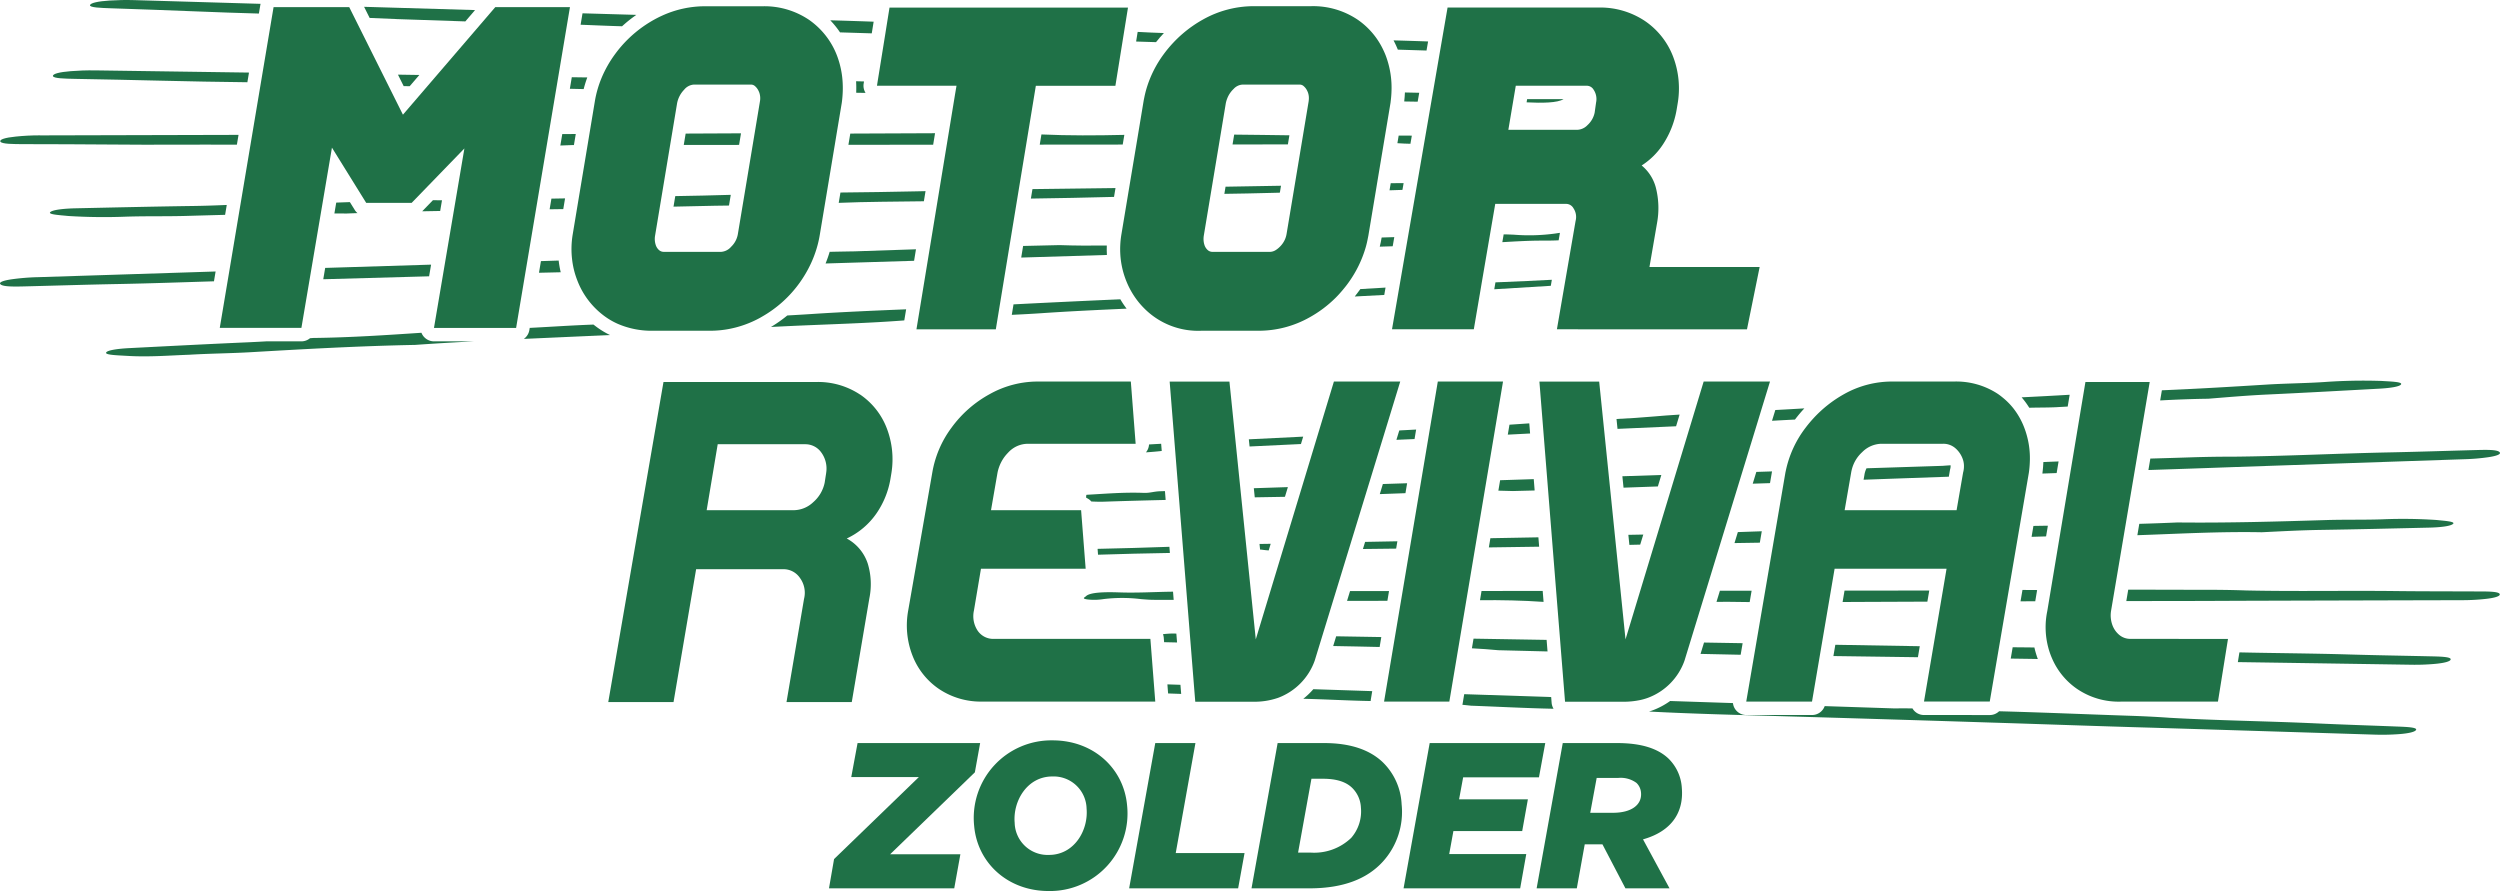 <svg xmlns="http://www.w3.org/2000/svg" xmlns:xlink="http://www.w3.org/1999/xlink" id="Group_862" data-name="Group 862" width="407.5" height="145.238" viewBox="0 0 407.5 145.238"><defs><clipPath id="clip-path"><rect id="Rectangle_415" data-name="Rectangle 415" width="407.5" height="145.238" fill="#1f7147"></rect></clipPath></defs><g id="Group_861" data-name="Group 861" clip-path="url(#clip-path)"><path id="Path_1544" data-name="Path 1544" d="M403.484,229.666a12.371,12.371,0,0,0-7.16-2.044H371.447l-9,52.167h10.638l3.682-21.654H391a3.235,3.235,0,0,1,2.7,1.439,4.085,4.085,0,0,1,.655,3.407L391.5,279.789h10.638L405,262.9a11.508,11.508,0,0,0-.245-5.641,7.174,7.174,0,0,0-3.437-4.126,12.116,12.116,0,0,0,4.869-4.126,13.988,13.988,0,0,0,2.25-5.565l.164-.985a14.108,14.108,0,0,0-.777-7.345,11.668,11.668,0,0,0-4.337-5.452m-5.524,12.8-.246,1.59a5.736,5.736,0,0,1-1.882,3.181,4.669,4.669,0,0,1-3.11,1.287H378.485l1.8-10.752h14.239a3.178,3.178,0,0,1,2.659,1.363,4.429,4.429,0,0,1,.777,3.331" transform="translate(-263.299 -165.356)" fill="#1f7147"></path><path id="Path_1545" data-name="Path 1545" d="M580.636,276.633l-.534-6.856-.038-.486H554.576a3.07,3.07,0,0,1-2.66-1.325,4.265,4.265,0,0,1-.614-3.294l1.146-6.814h17.066l-.173-2.217-.077-.988-.493-6.335H554.085l1.064-6.133a6.552,6.552,0,0,1,.822-2.1,6.272,6.272,0,0,1,.8-1.04c.06-.064.118-.129.181-.191a4.345,4.345,0,0,1,3.109-1.363h17.6l-.786-10.146H561.7a16.006,16.006,0,0,0-7.815,2.045,18.861,18.861,0,0,0-6.219,5.451,17.024,17.024,0,0,0-3.151,7.344l-3.928,22.487a13.542,13.542,0,0,0,.7,7.345,11.658,11.658,0,0,0,4.337,5.451,12.221,12.221,0,0,0,7.078,2.044H580.86l-.11-1.411Z" transform="translate(-392.551 -165.154)" fill="#1f7147"></path><path id="Path_1546" data-name="Path 1546" d="M832.2,235.059l-.262,1.563-1.213,7.228-.265,1.577-1.326,7.9-.209,1.243-1.162,6.926-.268,1.595-1,5.942-.27,1.608-1.216,7.242-.263,1.569-.01.06h10.638l.215-1.279,1.259-7.5.255-1.521,1.041-6.2.256-1.524,1.187-7.075.248-1.477,1.313-7.824.27-1.607,1.24-7.388.268-1.6,1.2-7.172H833.495Z" transform="translate(-599.132 -165.155)" fill="#1f7147"></path><path id="Path_1547" data-name="Path 1547" d="M1084.1,231.721a11.2,11.2,0,0,0-1.622-1.66c-.3-.248-.6-.488-.928-.71a12.346,12.346,0,0,0-7.119-2.007h-10.065a15.937,15.937,0,0,0-7.856,2.044,20.052,20.052,0,0,0-5.051,4c-.42.462-.826.943-1.209,1.45a17.4,17.4,0,0,0-3.257,7.08c-.018.088-.041.175-.058.264l-.281,1.644-1.346,7.873-.319,1.863-1.346,7.873-.32,1.871-1.15,6.724-.322,1.884-1.3,7.6h10.72l1.268-7.456.313-1.843,1.177-6.919.318-1.867.607-3.57h18.248l-.6,3.552-.307,1.8-1.231,7.238-.316,1.86-1.224,7.2h10.719l1.2-7.041.313-1.831,1.276-7.463.322-1.88,1.468-8.589.306-1.791,1.453-8.5.04-.233a16.225,16.225,0,0,0,.148-1.627,13.918,13.918,0,0,0-.926-5.755,12.057,12.057,0,0,0-1.747-3.082m-9.26,16.6h-18.248l.846-4.879.217-1.254a6.121,6.121,0,0,1,.138-.615,5.674,5.674,0,0,1,1.662-2.717,4.536,4.536,0,0,1,3.109-1.363h10.065a2.972,2.972,0,0,1,1.964.681,4.188,4.188,0,0,1,1.227,1.741,3.374,3.374,0,0,1,.214.961,3.89,3.89,0,0,1-.132,1.31l-.105.605Z" transform="translate(-755.913 -165.154)" fill="#1f7147"></path><path id="Path_1548" data-name="Path 1548" d="M1232.76,269.492a2.793,2.793,0,0,1-1.841-.643,3.762,3.762,0,0,1-1.146-1.666,4.65,4.65,0,0,1-.2-2.234l.273-1.617.315-1.865,1.486-8.8.315-1.861,1.479-8.761.316-1.874,1.588-9.407.287-1.7.243-1.439H1225.4l-.324,1.942-.32,1.919-1.5,9.007-.316,1.9-1.436,8.621-.286,1.718-1.466,8.8-.305,1.834-.265,1.592a12.938,12.938,0,0,0,.167,5.976c.1.383.224.764.365,1.141.094.254.2.5.308.745a11.565,11.565,0,0,0,3.948,4.782,12.04,12.04,0,0,0,7.16,2.12H1247l1.036-6.467.257-1.608.344-2.146Z" transform="translate(-885.475 -165.356)" fill="#1f7147"></path><path id="Path_1549" data-name="Path 1549" d="M734.554,227.331H723.742l-2.685,8.861-.373,1.232-2.135,7.044-.489,1.613-2.325,7.671-.355,1.171-1.995,6.583-.442,1.458-1.72,5.676-.219.723-.074-.728-.579-5.667-.149-1.46-.669-6.551-.113-1.106-.776-7.591-.15-1.467-.691-6.765-.118-1.152-.974-9.531h-9.743l.8,10.023.077.957.544,6.8.116,1.456.609,7.616.084,1.046.509,6.366.106,1.319.442,5.531.117,1.463.553,6.921.119,1.485.1,1.2h9.489a11.788,11.788,0,0,0,3.93-.61l.091-.031a10.068,10.068,0,0,0,5.962-6.072l.731-2.385.49-1.6,1.766-5.76.48-1.565,2.091-6.82.355-1.159,2.382-7.77.5-1.631,2.2-7.18.457-1.492Z" transform="translate(-506.313 -165.145)" fill="#1f7147"></path><path id="Path_1550" data-name="Path 1550" d="M953.418,232.093l1.46-4.762H944.066l-1.593,5.258-.585,1.931-2.417,7.974-.563,1.859-2.393,7.895-.49,1.618-2.3,7.582-.564,1.86-1.835,6.057-.617-6.043-.191-1.871-.76-7.441-.166-1.626-.783-7.669-.191-1.87-.785-7.687-.164-1.608-.634-6.2h-9.743l.533,6.665.134,1.677.6,7.484.149,1.869.611,7.644.123,1.537.579,7.24.146,1.826.5,6.193.151,1.9.6,7.462.055.683h9.489a13.1,13.1,0,0,0,2.749-.277,9.241,9.241,0,0,0,1.272-.365,10.032,10.032,0,0,0,5.962-6.072l.351-1.146.559-1.822,2.017-6.58.559-1.822L946.8,253.7l.523-1.707,2.435-7.941.584-1.907,2.536-8.272Z" transform="translate(-666.367 -165.145)" fill="#1f7147"></path><path id="Path_1551" data-name="Path 1551" d="M175.364,4.814l-1.59,1.852-7.453,8.68-1.584,1.845L160.8,21.775l-2.35-4.706-.929-1.86-4.669-9.35-.808-1.619H139.715l-.187,1.114-1.609,9.588-.265,1.58-1.431,8.528-.273,1.627-1.63,9.712-.278,1.656L132.5,47.258l-.27,1.608-1.286,7.663h13.307l1.337-7.889.308-1.819,1.518-8.956.287-1.694,1.529-9.022,5.445,8.777.139.224h7.407l.451-.465,8.147-8.407-1.43,8.437-.291,1.717-1.477,8.712-.323,1.908-1.437,8.478h13.389l1.5-8.94.315-1.876,1.424-8.487.295-1.758,1.449-8.633.319-1.9L185.8,17.5l.312-1.857,1.442-8.6.312-1.856.159-.946H175.856Z" transform="translate(-95.122 -3.081)" fill="#1f7147"></path><path id="Path_1552" data-name="Path 1552" d="M353.744,56.586h9.344a16.784,16.784,0,0,0,2.715-.22,17.11,17.11,0,0,0,5.53-1.935c.068-.038.133-.08.2-.118a19.193,19.193,0,0,0,6.222-5.617,19.524,19.524,0,0,0,1.75-2.993,18.124,18.124,0,0,0,.776-1.924,17.521,17.521,0,0,0,.7-2.776l.861-5.158.293-1.758,1.3-7.8.3-1.822.837-5.014c.081-.57.128-1.131.153-1.687a15.98,15.98,0,0,0-.025-1.891,14.458,14.458,0,0,0-.893-4.1,12.547,12.547,0,0,0-2.358-3.9,12.773,12.773,0,0,0-2.16-1.93l-.07-.048a13,13,0,0,0-7.588-2.2h-9.344a16.759,16.759,0,0,0-7.017,1.538c-.414.189-.824.393-1.229.617a20.243,20.243,0,0,0-1.852,1.157,19.76,19.76,0,0,0-4.6,4.532,18.707,18.707,0,0,0-2.156,3.806,17.262,17.262,0,0,0-.669,1.9,16.976,16.976,0,0,0-.443,1.966l-.884,5.316-.3,1.81L341.7,34.956l-.294,1.77-.677,4.073a14.47,14.47,0,0,0-.1,4.271A13.757,13.757,0,0,0,341,46.976a14.067,14.067,0,0,0,.487,1.461,12.91,12.91,0,0,0,4.593,5.9,11.525,11.525,0,0,0,2,1.131,13.853,13.853,0,0,0,5.664,1.119m3.163-32.129.825-4.962a4.34,4.34,0,0,1,1.1-2.149c.023-.024.043-.05.067-.074a2.218,2.218,0,0,1,1.555-.81H369.8a.958.958,0,0,1,.655.275,2.33,2.33,0,0,1,.577.8c.03.065.061.13.087.2a2.867,2.867,0,0,1,.118,1.452l-.866,5.208-.315,1.894-1.342,8.069-.3,1.792-.774,4.651a3.714,3.714,0,0,1-1.108,2.1,2.346,2.346,0,0,1-1.606.821H355.58a1.155,1.155,0,0,1-.762-.261,1.865,1.865,0,0,1-.586-.913,3.159,3.159,0,0,1-.088-1.482l.774-4.658.289-1.739,1.392-8.372Z" transform="translate(-247.364 -2.674)" fill="#1f7147"></path><path id="Path_1553" data-name="Path 1553" d="M667.69,40.8a15.128,15.128,0,0,0-.2,1.848,14.192,14.192,0,0,0,.011,1.519,13.84,13.84,0,0,0,.954,4.271,13.457,13.457,0,0,0,1.59,2.911,12.657,12.657,0,0,0,1.273,1.508,12.363,12.363,0,0,0,9.391,3.729h9.344A16.881,16.881,0,0,0,698.3,54.43a19.215,19.215,0,0,0,4.343-3.267c.391-.393.762-.808,1.12-1.236.333-.4.656-.8.96-1.232a18.729,18.729,0,0,0,2.786-5.745c.14-.492.252-.989.347-1.491.029-.153.064-.3.089-.458l1.207-7.233.2-1.214,1.065-6.381.236-1.412.887-5.316c.013-.089.019-.178.031-.267q.095-.745.125-1.474a14.836,14.836,0,0,0-.921-5.939c-.141-.37-.3-.725-.471-1.075a12.378,12.378,0,0,0-4.047-4.76A12.97,12.97,0,0,0,698.6,3.681h-9.344a16.9,16.9,0,0,0-8.245,2.155,19.942,19.942,0,0,0-3.312,2.3,19.672,19.672,0,0,0-1.568,1.5,19.994,19.994,0,0,0-1.575,1.894,18.233,18.233,0,0,0-2.766,5.505c-.15.5-.273,1-.377,1.509-.044.217-.091.433-.127.652l-.9,5.429-.269,1.615L668.938,33.3l-.232,1.4ZM683.846,24.61l.85-5.115a4.8,4.8,0,0,1,.217-.74,4.28,4.28,0,0,1,.949-1.482c.038-.039.075-.073.112-.109a2.116,2.116,0,0,1,1.443-.7h9.344a.957.957,0,0,1,.655.275,2.238,2.238,0,0,1,.506.656,3.065,3.065,0,0,1,.158.347,2.775,2.775,0,0,1,.14,1.226c-.007.075-.011.149-.022.226l-.924,5.553-.244,1.466-1.11,6.672-.191,1.151L694.6,40.805a3.684,3.684,0,0,1-.28.931,3.9,3.9,0,0,1-.828,1.172,3.8,3.8,0,0,1-.591.485,1.852,1.852,0,0,1-1.015.336h-9.344a1.408,1.408,0,0,1-.2-.015,1.128,1.128,0,0,1-.557-.246,1.865,1.865,0,0,1-.586-.913,2.624,2.624,0,0,1-.1-.44,3.451,3.451,0,0,1,.01-1.042l1.126-6.771.194-1.165,1.15-6.915Z" transform="translate(-484.888 -2.674)" fill="#1f7147"></path><path id="Path_1554" data-name="Path 1554" d="M535.264,18.659l-1.039,6.326-.31,1.889-1.235,7.519-.272,1.657-1.281,7.8-.309,1.883-1.295,7.881-.284,1.729-.267,1.624h12.937l.371-2.262.277-1.689,1.261-7.678.313-1.909,1.27-7.733.255-1.553,1.2-7.279.293-1.784,1.021-6.214.263-1.6H561.4l1.172-7.277.266-1.651.614-3.814H524.582L524.2,6.9l-.3,1.885-1.263,7.839-.1.636h12.965Z" transform="translate(-379.591 -3.284)" fill="#1f7147"></path><path id="Path_1555" data-name="Path 1555" d="M843.873,50.572l.2-1.192,1.114-6.507.231-1.346.858-5.01h11.583a1.374,1.374,0,0,1,1.176.729,2.529,2.529,0,0,1,.336,2.059l-.326,1.891-.168.977-1.137,6.592-.168.974-1.243,7.212h3.427v.012H887.31L889.376,46.8H871.415l1.246-7.226a13.51,13.51,0,0,0-.218-5.755,6.98,6.98,0,0,0-2.3-3.563,11.628,11.628,0,0,0,3.5-3.478,14.834,14.834,0,0,0,2.193-5.577l.16-.959a14.563,14.563,0,0,0-.722-7.712,12.353,12.353,0,0,0-4.589-5.818,13.112,13.112,0,0,0-7.576-2.2H838.506l-.968,5.6-.254,1.469L836.1,18.453l-.236,1.366L834.9,25.4l-.231,1.339-1.1,6.377-.181,1.048-1.333,7.714-.257,1.484-1.161,6.721-.205,1.188-.982,5.685h13.334Zm18.463-32.626A2.734,2.734,0,0,1,862.712,20l-.234,1.659a3.784,3.784,0,0,1-1.161,2.015,2.418,2.418,0,0,1-1.623.767H848.413l.766-4.545.164-.974.28-1.662H861.2a1.289,1.289,0,0,1,1.132.687" transform="translate(-602.552 -3.284)" fill="#1f7147"></path><path id="Path_1556" data-name="Path 1556" d="M517.744,447.542l.861-4.77H498.625l-1.029,5.547H508.61l-13.817,13.362-.828,4.77h20.417l1-5.549H503.927Z" transform="translate(-358.841 -321.652)" fill="#1f7147"></path><path id="Path_1557" data-name="Path 1557" d="M593.13,441.164A12.639,12.639,0,0,0,580.337,455.1c.523,6.02,5.456,10.621,12.139,10.621a12.638,12.638,0,0,0,12.792-13.936c-.523-6.021-5.456-10.622-12.139-10.622m-.594,18.672a5.369,5.369,0,0,1-5.594-5.243c-.306-3.518,2.032-7.543,6.129-7.543a5.37,5.37,0,0,1,5.594,5.243c.306,3.518-2,7.543-6.129,7.543" transform="translate(-421.55 -320.484)" fill="#1f7147"></path><path id="Path_1558" data-name="Path 1558" d="M683.631,442.774h-6.548l-4.257,23.677h17.765l1.045-5.75H680.42Z" transform="translate(-488.775 -321.653)" fill="#1f7147"></path><path id="Path_1559" data-name="Path 1559" d="M767.056,445.818c-1.936-1.793-4.9-3.044-9.465-3.044H750l-4.257,23.677h9.47c5.44,0,9.371-1.521,11.946-4.363a12.035,12.035,0,0,0,3.051-9.336,10.211,10.211,0,0,0-3.155-6.934m-5.067,12.414a8.7,8.7,0,0,1-6.507,2.4h-2.149l2.178-12.043h1.881c2.283,0,3.774.542,4.727,1.456a4.792,4.792,0,0,1,1.457,3.247,6.578,6.578,0,0,1-1.586,4.939" transform="translate(-541.746 -321.653)" fill="#1f7147"></path><path id="Path_1560" data-name="Path 1560" d="M855.68,457.116l.927-5.176H845.392l.663-3.586h12.357l1.027-5.581H840.6l-4.257,23.677h19.007l.992-5.581H843.782l.683-3.754Z" transform="translate(-607.561 -321.653)" fill="#1f7147"></path><path id="Path_1561" data-name="Path 1561" d="M939.308,450.079a7.267,7.267,0,0,0-2.234-4.836c-1.716-1.59-4.377-2.47-8.307-2.47H919.9l-4.258,23.678h6.548l1.293-7.171h2.887l3.746,7.171h7.187l-4.321-7.983c4.688-1.319,6.667-4.431,6.324-8.389m-11.2,4.059h-3.727l1.05-5.684h3.526a4.334,4.334,0,0,1,2.959.812,2.438,2.438,0,0,1,.743,1.59c.176,2.03-1.629,3.281-4.551,3.281" transform="translate(-665.171 -321.653)" fill="#1f7147"></path><path id="Path_1562" data-name="Path 1562" d="M6.629,80.424c-1.46,0-2.716.073-3.951.2-1.745.174-2.706.479-2.51.828.228.4,2.15.4,3.8.406,4.762.021,9.535.011,14.285.063,6.812.075,13.648-.014,20.463.027l.269-1.6q-16.178.047-32.355.084" transform="translate(-0.104 -58.363)" fill="#1f7147"></path><path id="Path_1563" data-name="Path 1563" d="M633.082,81.761l.263-1.579c-4.561.109-9.088.132-13.515-.07l-.273,1.661,13.525-.012" transform="translate(-450.078 -58.197)" fill="#1f7147"></path><path id="Path_1564" data-name="Path 1564" d="M336.1,81.651l.3-1.8-2.2.007-.313,1.869q.937-.026,1.872-.072h.345" transform="translate(-242.55 -58.006)" fill="#1f7147"></path><path id="Path_1565" data-name="Path 1565" d="M519.355,81.262l.308-1.876h-.242l-13.575.058-.305,1.829,13.815-.013" transform="translate(-367.25 -57.67)" fill="#1f7147"></path><path id="Path_1566" data-name="Path 1566" d="M832.664,82.03h.024c.7.049,1.4.078,2.1.094l.229-1.327q-1.072,0-2.144-.011Z" transform="translate(-604.889 -58.688)" fill="#1f7147"></path><path id="Path_1567" data-name="Path 1567" d="M38.439,41.928c-1.454-.022-2.735.027-4.021.13-1.816.144-2.91.432-2.874.783.043.406,1.958.434,3.6.469,4.729.1,9.483.17,14.185.3,4.609.129,9.264.182,13.908.251l.264-1.576q-12.531-.175-25.058-.359" transform="translate(-22.915 -30.455)" fill="#1f7147"></path><path id="Path_1568" data-name="Path 1568" d="M838.929,56.6l.251-1.453-2.332-.05c-.019.485-.056.974-.113,1.468Z" transform="translate(-607.847 -40.024)" fill="#1f7147"></path><path id="Path_1569" data-name="Path 1569" d="M510.134,50.291l1.529.024a2.185,2.185,0,0,1-.311-1.513l.057-.353-1.291-.033a18.191,18.191,0,0,1,.016,1.874" transform="translate(-370.576 -35.173)" fill="#1f7147"></path><path id="Path_1570" data-name="Path 1570" d="M341.809,47.953a19.383,19.383,0,0,1,.59-1.9l-2.526-.035-.316,1.882q1.126.029,2.253.051" transform="translate(-246.671 -33.431)" fill="#1f7147"></path><path id="Path_1571" data-name="Path 1571" d="M239.038,46.363l1.575-1.834-3.488-.054.933,1.869.98.019" transform="translate(-172.26 -32.309)" fill="#1f7147"></path><path id="Path_1572" data-name="Path 1572" d="M501.494,14.213l.306-1.9q-3.522-.128-7.071-.227a14.389,14.389,0,0,1,1.59,1.969l5.174.16" transform="translate(-359.396 -8.778)" fill="#1f7147"></path><path id="Path_1573" data-name="Path 1573" d="M680.219,20.674q.612-.774,1.286-1.484-2.172-.068-4.276-.188l-.253,1.572,3.243.1" transform="translate(-491.79 -13.803)" fill="#1f7147"></path><path id="Path_1574" data-name="Path 1574" d="M81.422.625Q71.135.326,60.856.02C59.417-.023,58.121.007,56.8.09c-1.866.117-3.073.388-3.177.739-.121.406,1.776.462,3.393.521,4.67.17,9.376.31,14.007.511,3.346.145,6.734.249,10.126.349L81.385.8c.01-.059.023-.116.037-.173" transform="translate(-38.95 0)" fill="#1f7147"></path><path id="Path_1575" data-name="Path 1575" d="M835.741,25.715l.256-1.48q-2.8-.1-5.633-.176a15.252,15.252,0,0,1,.7,1.511l4.679.145" transform="translate(-603.218 -17.478)" fill="#1f7147"></path><path id="Path_1576" data-name="Path 1576" d="M222.221,6.068c3.751.117,7.49.251,11.232.38L235.037,4.6q-8.317-.259-16.659-.49l-1.428-.041.905,1.813c1.451.076,2.92.138,4.366.183" transform="translate(-157.603 -2.958)" fill="#1f7147"></path><path id="Path_1577" data-name="Path 1577" d="M352.72,10.044a21.861,21.861,0,0,1,2.329-1.858l-8.777-.254-.312,1.862c2.256.084,4.491.191,6.761.25" transform="translate(-251.322 -5.762)" fill="#1f7147"></path><path id="Path_1578" data-name="Path 1578" d="M513.918,113.9l-1.537.034c-4.1.1-8.22.144-12.333.192l-.281,1.684c4.619-.194,9.256-.19,13.88-.26Z" transform="translate(-363.056 -82.744)" fill="#1f7147"></path><path id="Path_1579" data-name="Path 1579" d="M614.532,112.228l-.254,1.544c4.517-.076,9.053-.14,13.551-.274l.24-1.441q-6.771.067-13.537.171" transform="translate(-446.243 -81.404)" fill="#1f7147"></path><path id="Path_1580" data-name="Path 1580" d="M52.979,122.3c-6.337.092-12.659.237-18.979.375-1.977.043-3.768.237-4.19.621s1.462.488,2.916.632a92.749,92.749,0,0,0,9.553.106c3.222-.1,6.491-.024,9.719-.117q3.152-.092,6.306-.175l.27-1.611c-1.837.078-3.69.142-5.6.17" transform="translate(-21.612 -88.723)" fill="#1f7147"></path><path id="Path_1581" data-name="Path 1581" d="M330.023,118.215q-1.11.025-2.224.039l-.292,1.737,2.225-.031Z" transform="translate(-237.918 -85.877)" fill="#1f7147"></path><path id="Path_1582" data-name="Path 1582" d="M827.98,110.293l2.106-.07.19-1.1-2.1.009Z" transform="translate(-601.487 -79.272)" fill="#1f7147"></path><path id="Path_1583" data-name="Path 1583" d="M253.317,119.286l-1.755,1.811q1.466-.029,2.934-.054l.295-1.739c-.5,0-.985-.009-1.473-.019" transform="translate(-182.747 -86.655)" fill="#1f7147"></path><path id="Path_1584" data-name="Path 1584" d="M202.585,121.7l-.8-1.285q-1.112.041-2.225.08l-.3,1.772c.645,0,1.29,0,1.937.011.608-.025,1.218-.048,1.827-.07a2.179,2.179,0,0,1-.442-.508" transform="translate(-144.755 -87.472)" fill="#1f7147"></path><path id="Path_1585" data-name="Path 1585" d="M209.871,159.581l.323-1.9q-8.632.265-17.262.533l-.313,1.847c.454-.011.909-.023,1.355-.036,5.289-.159,10.6-.29,15.9-.442" transform="translate(-139.927 -114.545)" fill="#1f7147"></path><path id="Path_1586" data-name="Path 1586" d="M822.467,141.358c-.083.5-.187,1-.308,1.491l2.11-.064.258-1.491c-.688.019-1.373.043-2.06.064" transform="translate(-597.258 -102.643)" fill="#1f7147"></path><path id="Path_1587" data-name="Path 1587" d="M903.894,138.835a31.024,31.024,0,0,1-6.811.2c-.579-.023-1.108-.047-1.668-.053l-.218,1.272c2.187-.125,4.37-.259,6.668-.251.87,0,1.733-.01,2.511-.051l.21-1.217c-.25.029-.484.064-.693.1" transform="translate(-650.317 -100.781)" fill="#1f7147"></path><path id="Path_1588" data-name="Path 1588" d="M6.083,162.691a38.276,38.276,0,0,0-3.962.315c-1.684.225-2.453.555-1.985.894.542.391,2.539.327,4.26.284,4.97-.126,9.927-.282,14.909-.377,5.22-.1,10.388-.284,15.571-.443l.269-1.6q-14.527.47-29.061.93" transform="translate(0 -117.511)" fill="#1f7147"></path><path id="Path_1589" data-name="Path 1589" d="M622.457,146.116c-2.556.038-5.127.026-7.721-.065-1.969.053-3.945.1-5.921.139l-.311,1.892,13.969-.425c-.029-.51-.036-1.024-.016-1.541" transform="translate(-442.048 -106.099)" fill="#1f7147"></path><path id="Path_1590" data-name="Path 1590" d="M321.48,155.338l-.318,1.9q1.777-.037,3.544-.082a15.871,15.871,0,0,1-.336-1.909l-2.89.093" transform="translate(-233.308 -112.778)" fill="#1f7147"></path><path id="Path_1591" data-name="Path 1591" d="M496.905,148.889q-2.159.032-4.307.081a20.043,20.043,0,0,1-.666,1.9l14.428-.439.308-1.876-9.763.329" transform="translate(-357.364 -107.922)" fill="#1f7147"></path><path id="Path_1592" data-name="Path 1592" d="M114.971,198.9a2.179,2.179,0,0,1-.369-.623c-5.745.381-11.475.773-17.636.848l-.53.04a2.185,2.185,0,0,1-1.4.511H89.3c-.9.054-1.815.1-2.747.144-6.524.285-12.99.623-19.461.953-2.024.1-3.74.35-3.889.741s1.891.437,3.512.533c3.465.207,6.7-.069,10.018-.188,3.273-.2,6.735-.222,10.022-.414,8.8-.513,17.629-1.009,26.812-1.19,3.134-.224,6.323-.411,9.537-.579h-6.458a2.188,2.188,0,0,1-1.672-.776" transform="translate(-45.905 -144.036)" fill="#1f7147"></path><path id="Path_1593" data-name="Path 1593" d="M603.177,179.166l-.281,1.708c1.656-.077,3.3-.164,4.927-.275,4.491-.308,9.13-.524,13.787-.735a15.052,15.052,0,0,1-1.023-1.526q-8.757.384-17.41.828" transform="translate(-437.974 -129.554)" fill="#1f7147"></path><path id="Path_1594" data-name="Path 1594" d="M891.457,167.089l-.875.033-.193,1.128q4.6-.288,9.216-.563l.17-.983c-2.747.143-5.513.274-8.317.386" transform="translate(-646.824 -121.101)" fill="#1f7147"></path><path id="Path_1595" data-name="Path 1595" d="M326.179,195.125a13.722,13.722,0,0,1-1.982-1.168c-.244-.173-.48-.353-.711-.537l-.254.005c-3.443.129-6.75.358-10.146.531l-.061.364a2.186,2.186,0,0,1-.9,1.431l5.595-.251q4.224-.19,8.462-.375" transform="translate(-226.741 -140.51)" fill="#1f7147"></path><path id="Path_1596" data-name="Path 1596" d="M809.113,171.585l-.943.044c-.039.056-.077.112-.116.168-.254.357-.519.7-.791,1.042.335-.019.671-.035,1-.055,1.255-.074,2.528-.137,3.809-.2l.207-1.2c-1.054.063-2.1.143-3.17.191" transform="translate(-586.437 -124.509)" fill="#1f7147"></path><path id="Path_1597" data-name="Path 1597" d="M466.035,185.077c-1.317.086-2.647.164-3.982.238a21.477,21.477,0,0,1-2.665,1.875q1.738-.089,3.486-.17c6.121-.277,12.536-.45,18.249-.9l.3-1.808c-5.184.213-10.35.435-15.386.764" transform="translate(-333.723 -133.894)" fill="#1f7147"></path><path id="Path_1598" data-name="Path 1598" d="M651.617,352.685c-2.378-.089-4.8-.019-5.427.622-.174.179-.782.384.241.524a9.485,9.485,0,0,0,2.628-.058,25.211,25.211,0,0,1,6.1.005c.763.062,1.419.122,2.28.119,1.017,0,2.033,0,3.049,0l-.106-1.331c-2.915.032-5.832.226-8.761.117" transform="translate(-469.179 -256.123)" fill="#1f7147"></path><path id="Path_1599" data-name="Path 1599" d="M1097.948,353.753l2.579-.014q5.62-.029,11.24-.046l.308-1.811-13.811.014Z" transform="translate(-797.605 -255.625)" fill="#1f7147"></path><path id="Path_1600" data-name="Path 1600" d="M1023.363,351.99l-.556,1.814,1.92-.009q1.743.029,3.489.043l.317-1.853-5.169.005" transform="translate(-743.019 -255.7)" fill="#1f7147"></path><path id="Path_1601" data-name="Path 1601" d="M882.134,352.118l-.251,1.5c3.5-.027,6.969.039,10.363.279l-.143-1.787-9.968.01" transform="translate(-640.644 -255.789)" fill="#1f7147"></path><path id="Path_1602" data-name="Path 1602" d="M1204.29,351.536l-.317,1.853,2.4-.007.305-1.831q-1.195,0-2.389-.015" transform="translate(-874.627 -255.374)" fill="#1f7147"></path><path id="Path_1603" data-name="Path 1603" d="M803.151,352.2l-.489,1.595c1.373.012,2.743.014,4.11,0,.824-.01,1.646-.012,2.467-.012l.266-1.586-6.355.006" transform="translate(-583.094 -255.854)" fill="#1f7147"></path><path id="Path_1604" data-name="Path 1604" d="M1324.311,351.647c-4.437-.02-8.884-.01-13.31-.062-8.144-.1-16.326.08-24.452-.1-2.156-.077-4.383-.109-6.524-.108-4.236,0-8.476-.018-12.713-.025l-.314,1.861c6.04-.005,12.081-.006,18.123-.043q18.355-.055,36.71-.1a34.645,34.645,0,0,0,3.682-.2c1.626-.173,2.522-.476,2.338-.823-.212-.4-2-.4-3.54-.4" transform="translate(-920.411 -255.241)" fill="#1f7147"></path><path id="Path_1605" data-name="Path 1605" d="M1013.871,382.869l-.567,1.851q3.26.089,6.539.142l.322-1.886-6.294-.107" transform="translate(-736.115 -278.135)" fill="#1f7147"></path><path id="Path_1606" data-name="Path 1606" d="M877.332,380.538l-.265,1.579c1.46.076,2.9.176,4.31.311,2.678.056,5.342.135,8.016.2l-.151-1.885-11.91-.2" transform="translate(-637.146 -276.442)" fill="#1f7147"></path><path id="Path_1607" data-name="Path 1607" d="M1198.453,385.69l-.315,1.844,2.166.032q1.124.016,2.246.036a15.043,15.043,0,0,1-.556-1.878q-1.769-.022-3.541-.034" transform="translate(-870.388 -280.185)" fill="#1f7147"></path><path id="Path_1608" data-name="Path 1608" d="M794.9,379.149l-.486,1.587c2.541.032,5.049.111,7.57.156l.271-1.618Z" transform="translate(-577.104 -275.433)" fill="#1f7147"></path><path id="Path_1609" data-name="Path 1609" d="M694.519,377.493a15.35,15.35,0,0,0-1.541.111,2.178,2.178,0,0,1,.131.592l.055.709,2.111.049-.116-1.45Z" transform="translate(-503.414 -274.23)" fill="#1f7147"></path><path id="Path_1610" data-name="Path 1610" d="M1361.736,390.749a36.4,36.4,0,0,0,3.747-.129c1.692-.144,2.712-.429,2.677-.779-.04-.4-1.824-.431-3.35-.466-4.406-.1-8.835-.169-13.217-.3-5.921-.177-11.924-.209-17.868-.341l-.254,1.585q14.134.209,28.265.43" transform="translate(-968.701 -282.396)" fill="#1f7147"></path><path id="Path_1611" data-name="Path 1611" d="M1092.787,384.2l-.312,1.836q6.889.092,13.776.191l.3-1.794-13.769-.234" transform="translate(-793.629 -279.1)" fill="#1f7147"></path><path id="Path_1612" data-name="Path 1612" d="M787.837,410.985l-9.6-.317a12.149,12.149,0,0,1-1.634,1.563c3.706.089,7.284.3,10.983.368a2.17,2.17,0,0,1,.027-.274Z" transform="translate(-564.164 -298.33)" fill="#1f7147"></path><path id="Path_1613" data-name="Path 1613" d="M885.865,414.11l-14.176-.469-.263,1.569c-.009.055-.022.108-.035.161.473.047.944.094,1.407.148,4.486.165,8.9.407,13.459.5a2.178,2.178,0,0,1-.319-.975Z" transform="translate(-633.023 -300.49)" fill="#1f7147"></path><path id="Path_1614" data-name="Path 1614" d="M695.615,407.793l.115,1.481c.708.027,1.42.051,2.131.076l-.119-1.486Z" transform="translate(-505.33 -296.241)" fill="#1f7147"></path><path id="Path_1615" data-name="Path 1615" d="M1027.417,419.983a2.152,2.152,0,0,1-1.879-1.072c-.948-.015-1.9-.02-2.874,0l-11.435-.378a2.188,2.188,0,0,1-2.06,1.452h-10.72a2.181,2.181,0,0,1-2.172-1.946l-10.239-.339a12.246,12.246,0,0,1-2.863,1.524c-.19.071-.384.136-.582.2l.26.008c6.855.352,13.892.529,20.866.729q17.361.5,34.677,1.055c8.767.27,17.493.593,26.284.837q18.11.561,36.215,1.129a37.275,37.275,0,0,0,3.78-.069c1.739-.117,2.863-.386,2.96-.735.113-.4-1.654-.46-3.161-.518-4.351-.169-8.736-.308-13.05-.508-7.939-.367-16.133-.469-23.989-.916-2.06-.149-4.227-.255-6.336-.325-7.152-.239-14.259-.546-21.441-.738a2.183,2.183,0,0,1-1.52.616Z" transform="translate(-713.805 -303.437)" fill="#1f7147"></path><path id="Path_1616" data-name="Path 1616" d="M817.547,323.744l.2-1.2q-2.62.062-5.259.1l-.355,1.159q2.7-.044,5.413-.063" transform="translate(-589.975 -234.315)" fill="#1f7147"></path><path id="Path_1617" data-name="Path 1617" d="M1037.674,318.423l.318-1.86c-1.316.033-2.617.076-3.9.135l-.549,1.79q2.065-.028,4.126-.065" transform="translate(-750.822 -229.967)" fill="#1f7147"></path><path id="Path_1618" data-name="Path 1618" d="M972.215,320.167l.5-1.64q-1.217.018-2.433.045l.167,1.637,1.769-.042" transform="translate(-704.86 -231.394)" fill="#1f7147"></path><path id="Path_1619" data-name="Path 1619" d="M895.357,321.7l-.122-1.529c-2.607.046-5.219.09-7.826.146l-.252,1.5q4.1-.052,8.2-.118" transform="translate(-644.476 -232.588)" fill="#1f7147"></path><path id="Path_1620" data-name="Path 1620" d="M750.905,325c.364.053.732.089,1.1.117l.328-1.082-1.824.027.094.914a2.488,2.488,0,0,1,.3.024" transform="translate(-545.209 -235.397)" fill="#1f7147"></path><path id="Path_1621" data-name="Path 1621" d="M665.805,326.816l-.08-1c-3.888.134-7.784.255-11.707.334l.074.956c3.887-.123,7.782-.225,11.713-.287" transform="translate(-475.112 -236.687)" fill="#1f7147"></path><path id="Path_1622" data-name="Path 1622" d="M1210.848,313.286l-.3,1.775q1.183-.032,2.365-.069l.291-1.744-.137,0-2.215.036" transform="translate(-879.4 -227.559)" fill="#1f7147"></path><path id="Path_1623" data-name="Path 1623" d="M1293.906,311.376c3.172-.154,6.3-.33,9.59-.381,5.9-.091,11.795-.236,17.683-.373,1.842-.043,3.51-.236,3.9-.617s-1.362-.486-2.717-.628a81.079,81.079,0,0,0-8.9-.106c-3,.1-6.048.023-9.055.117-8.055.249-16.118.482-24.281.392q-3.083.138-6.2.225l-.313,1.853c6.729-.227,13.375-.615,20.285-.481" transform="translate(-925.223 -224.619)" fill="#1f7147"></path><path id="Path_1624" data-name="Path 1624" d="M826.351,289.57l.272-1.621-3.954.128-.5,1.644c1.4-.039,2.8-.086,4.186-.152" transform="translate(-597.262 -209.181)" fill="#1f7147"></path><path id="Path_1625" data-name="Path 1625" d="M1219.3,276.851l.315-1.892q-1.244.046-2.484.1a18.364,18.364,0,0,1-.16,1.875l2.328-.08" transform="translate(-884.066 -199.744)" fill="#1f7147"></path><path id="Path_1626" data-name="Path 1626" d="M1047.215,282.807l.327-1.912-2.557.083-.588,1.918q1.41-.042,2.818-.089" transform="translate(-758.703 -204.056)" fill="#1f7147"></path><path id="Path_1627" data-name="Path 1627" d="M752.19,291.835l.479-1.581-5.553.18.152,1.486c1.639-.033,3.283-.058,4.922-.085" transform="translate(-542.743 -210.855)" fill="#1f7147"></path><path id="Path_1628" data-name="Path 1628" d="M660.048,292.632l-.869.028c-.986.043-1.623.3-2.577.263-3.281-.124-6.274.146-9.35.312a1.036,1.036,0,0,0-.034.491,2.2,2.2,0,0,1,.83.6c.712.031,1.364.057,2.146.029,3.311-.116,6.64-.2,9.97-.283Z" transform="translate(-470.161 -212.583)" fill="#1f7147"></path><path id="Path_1629" data-name="Path 1629" d="M895.2,287.443q1.772-.051,3.55-.092l-.148-1.85-5.481.178-.285,1.7c.786.014,1.574.034,2.365.063" transform="translate(-648.601 -207.403)" fill="#1f7147"></path><path id="Path_1630" data-name="Path 1630" d="M972.5,284.9l.566-1.867-6.351.206.19,1.862,5.595-.2" transform="translate(-702.269 -205.611)" fill="#1f7147"></path><path id="Path_1631" data-name="Path 1631" d="M1293.7,270.88q19.056-.656,38.118-1.3a33.362,33.362,0,0,0,3.692-.313c1.569-.224,2.286-.552,1.849-.888-.5-.389-2.366-.326-3.969-.283-4.631.125-9.25.281-13.891.375-8.54.173-16.928.613-25.507.7-2.3-.006-4.637.036-6.864.108q-3.312.107-6.635.2l-.315,1.866q6.77-.219,13.523-.464" transform="translate(-929.987 -194.732)" fill="#1f7147"></path><path id="Path_1632" data-name="Path 1632" d="M685.413,265.6l-.094-1.172q-1,.052-1.979.112a2.184,2.184,0,0,1-.5,1.285c.887-.058,1.75-.13,2.573-.225" transform="translate(-496.05 -192.092)" fill="#1f7147"></path><path id="Path_1633" data-name="Path 1633" d="M1059.634,245.149l.013-.017a22.8,22.8,0,0,1,1.516-1.8q-2.361.14-4.735.268l-.538,1.754q1.864-.107,3.744-.2" transform="translate(-767.052 -176.766)" fill="#1f7147"></path><path id="Path_1634" data-name="Path 1634" d="M1294.995,229.687c3.19-.256,6.319-.532,9.706-.69,6.078-.283,12.1-.619,18.132-.948,1.886-.1,3.485-.348,3.624-.737s-1.761-.435-3.272-.53a89.1,89.1,0,0,0-9.335.187c-3.05.2-6.275.221-9.338.412-5.641.351-11.295.691-17.056.929l-.279,1.654c2.547-.139,5.139-.242,7.818-.277" transform="translate(-935.07 -164.692)" fill="#1f7147"></path><path id="Path_1635" data-name="Path 1635" d="M835.036,257.508l.26-1.549q-1.376.071-2.746.147l-.469,1.529,2.955-.128" transform="translate(-604.466 -185.942)" fill="#1f7147"></path><path id="Path_1636" data-name="Path 1636" d="M752.635,261.377l.364-1.2c-2.946.149-5.922.279-8.861.437l.12,1.169c2.787-.14,5.573-.281,8.378-.4" transform="translate(-540.579 -189.005)" fill="#1f7147"></path><path id="Path_1637" data-name="Path 1637" d="M972.938,248.944l.579-1.909c-1.473.091-2.914.195-4.307.319-1.961.175-3.964.3-5.982.4l.164,1.611c3.18-.146,6.371-.279,9.545-.425" transform="translate(-699.738 -179.459)" fill="#1f7147"></path><path id="Path_1638" data-name="Path 1638" d="M1210.453,237.238q.847-.044,1.687-.094l.32-1.922q-3.89.229-7.829.419a13.6,13.6,0,0,1,1.245,1.7c1.526-.047,3.038-.018,4.577-.1" transform="translate(-875.105 -170.876)" fill="#1f7147"></path><path id="Path_1639" data-name="Path 1639" d="M902.075,253.926l-.132-1.651-.031,0q-1.59.117-3.2.216l-.272,1.621q1.822-.092,3.64-.188" transform="translate(-652.669 -183.265)" fill="#1f7147"></path><path id="Path_1640" data-name="Path 1640" d="M416.453,81.332l.314-1.89q-4.278.015-8.546.041l-.476,0-.308,1.855,9.016-.008" transform="translate(-295.983 -57.711)" fill="#1f7147"></path><path id="Path_1641" data-name="Path 1641" d="M401.326,118.028c2.226-.058,4.455-.11,6.692-.146q1.171-.018,2.351-.033l.29-1.745c-3,.094-6.024.156-9.048.207Z" transform="translate(-291.543 -84.345)" fill="#1f7147"></path><path id="Path_1642" data-name="Path 1642" d="M1124.526,278.071q.017-.1.043-.2a1.65,1.65,0,0,0,.061-.617c-.418.028-.837.056-1.249.091l-12.449.4a3.612,3.612,0,0,0-.34,1.049l0,.016-.139.8q6.944-.249,13.892-.492Z" transform="translate(-806.688 -201.415)" fill="#1f7147"></path><path id="Path_1643" data-name="Path 1643" d="M915.667,59.088h-5.93l-.087.518c2.471.128,5.047.1,6.017-.518" transform="translate(-660.816 -42.925)" fill="#1f7147"></path><path id="Path_1644" data-name="Path 1644" d="M743.467,81.805l.247-1.485c-3-.032-6.006-.094-9-.113l-.267,1.606,9.016-.008" transform="translate(-533.542 -58.266)" fill="#1f7147"></path><path id="Path_1645" data-name="Path 1645" d="M738.734,110.679c-2.995.048-5.986.106-8.981.155L729.56,112c2.511-.039,5.023-.08,7.514-.153q.763-.022,1.531-.039l.187-1.127h-.059" transform="translate(-529.989 -80.402)" fill="#1f7147"></path></g></svg>